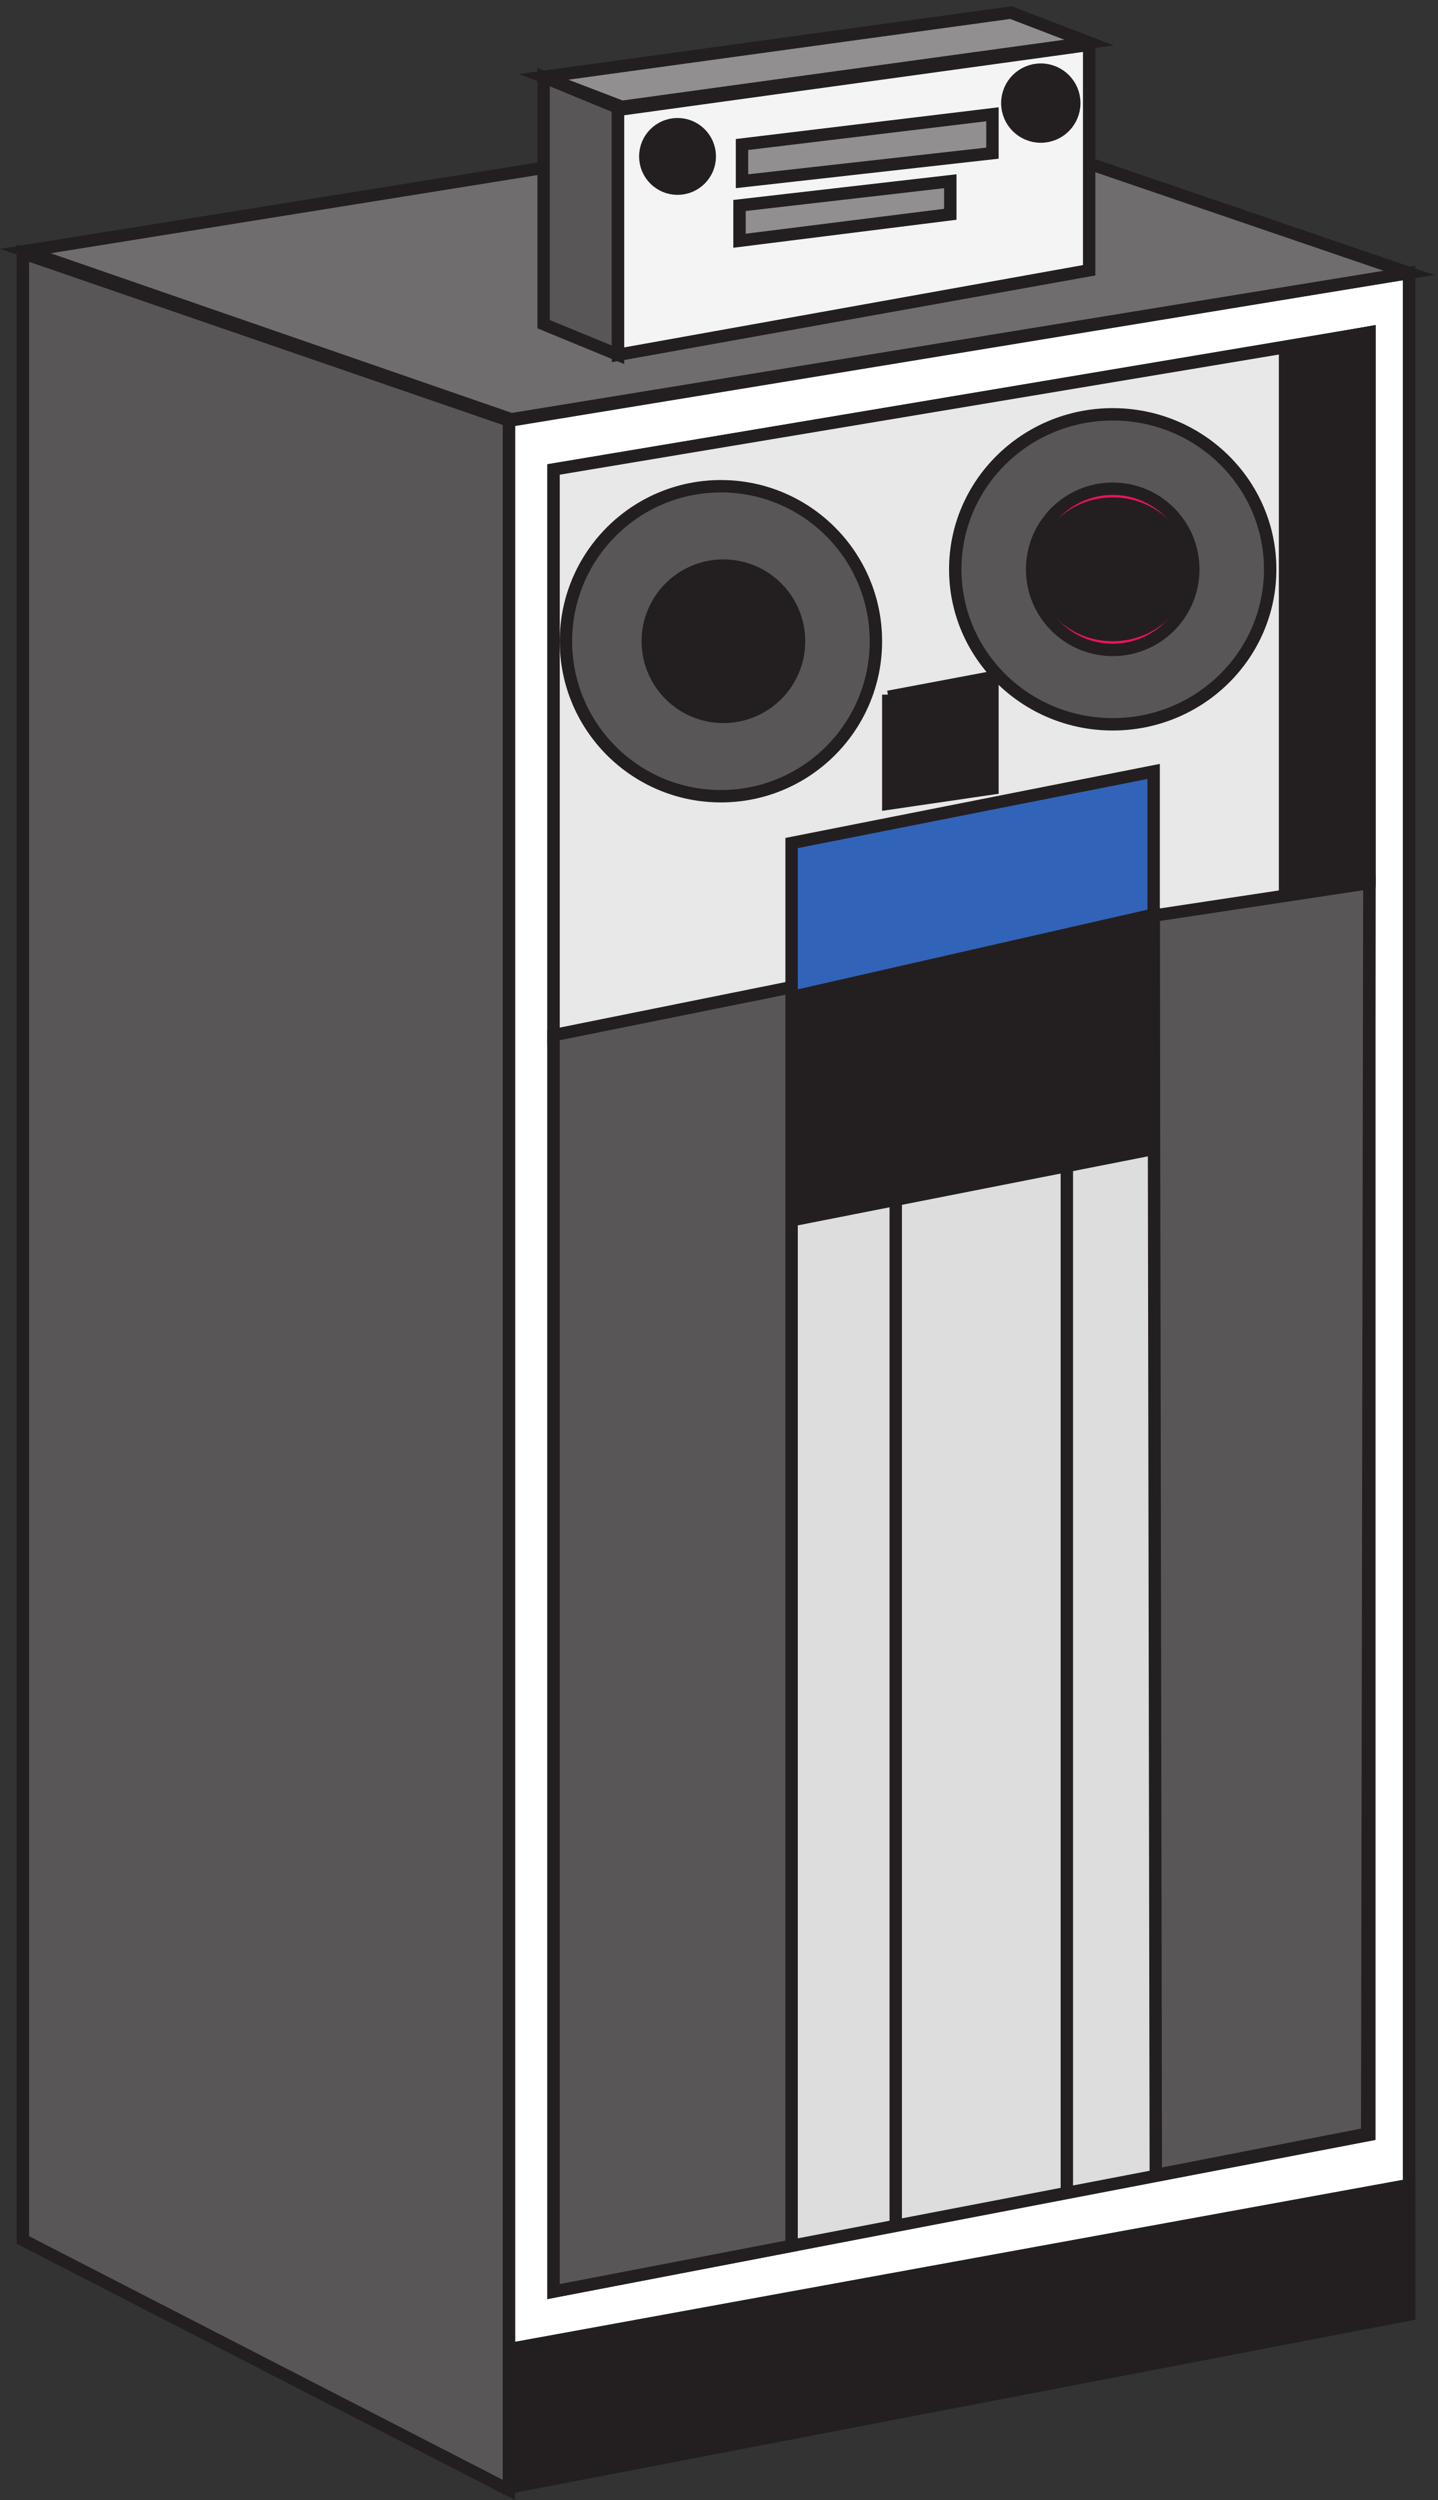 <svg xmlns="http://www.w3.org/2000/svg" xml:space="preserve" width="115.693" height="201.132"><rect width="100%" height="100%" fill="#333333" stroke="none"/><path d="m297.332 1254.77 544.5 89.39V109.82L297.332 4.66v1250.11" style="fill:#fff;fill-opacity:1;fill-rule:evenodd;stroke:none" transform="matrix(.133 0 0 -.133 1.399 200.734)"/><path d="m297.332 1254.77 544.5 89.39V109.82L297.332 4.66Z" style="fill:none;stroke:#231f20;stroke-width:7.5;stroke-linecap:butt;stroke-linejoin:miter;stroke-miterlimit:10;stroke-dasharray:none;stroke-opacity:1" transform="matrix(.133 0 0 -.133 1.399 200.734)"/><path d="M324.332 123.16v1102.05l493.5 82.95V217.961l-493.5-94.801" style="fill:#ddd;fill-opacity:1;fill-rule:evenodd;stroke:none" transform="matrix(.133 0 0 -.133 1.399 200.734)"/><path d="M324.332 123.16v1102.05l493.5 82.95V217.961Z" style="fill:none;stroke:#231f20;stroke-width:7.5;stroke-linecap:butt;stroke-linejoin:miter;stroke-miterlimit:10;stroke-dasharray:none;stroke-opacity:1" transform="matrix(.133 0 0 -.133 1.399 200.734)"/><path d="m817.832 975.512-493.5-93.352v343.17l440.719 73.63 52.781 9.2V975.512" style="fill:#e9e8e8;fill-opacity:1;fill-rule:evenodd;stroke:none" transform="matrix(.133 0 0 -.133 1.399 200.734)"/><path d="m817.832 975.512-493.5-93.352v343.17l440.719 73.63 52.781 9.2z" style="fill:none;stroke:#231f20;stroke-width:7.5;stroke-linecap:butt;stroke-linejoin:miter;stroke-miterlimit:10;stroke-dasharray:none;stroke-opacity:1" transform="matrix(.133 0 0 -.133 1.399 200.734)"/><path d="m4.832 1357.43 293.941-101.77 543.059 88.55-293.937 100.45-543.063-87.23" style="fill:#706d6e;fill-opacity:1;fill-rule:evenodd;stroke:none" transform="matrix(.133 0 0 -.133 1.399 200.734)"/><path d="m4.832 1357.43 293.941-101.77 543.059 88.55-293.937 100.45Z" style="fill:none;stroke:#231f20;stroke-width:7.5;stroke-linecap:butt;stroke-linejoin:miter;stroke-miterlimit:10;stroke-dasharray:none;stroke-opacity:1" transform="matrix(.133 0 0 -.133 1.399 200.734)"/><path d="M817.832 1308.16V976.863l-51-9.203v331.3l51 9.2" style="fill:#231f20;fill-opacity:1;fill-rule:evenodd;stroke:none" transform="matrix(.133 0 0 -.133 1.399 200.734)"/><path d="M817.832 1308.16V976.863l-51-9.203v331.3z" style="fill:none;stroke:#231f20;stroke-width:7.5;stroke-linecap:butt;stroke-linejoin:miter;stroke-miterlimit:10;stroke-dasharray:none;stroke-opacity:1" transform="matrix(.133 0 0 -.133 1.399 200.734)"/><path d="M757.832 1164.91c0-51.78-42.641-93.75-95.25-93.75-52.605 0-95.25 41.97-95.25 93.75s42.645 93.75 95.25 93.75c52.609 0 95.25-41.97 95.25-93.75" style="fill:#595657;fill-opacity:1;fill-rule:evenodd;stroke:none" transform="matrix(.133 0 0 -.133 1.399 200.734)"/><path d="M757.832 1164.91c0-51.78-42.641-93.75-95.25-93.75-52.605 0-95.25 41.97-95.25 93.75s42.645 93.75 95.25 93.75c52.609 0 95.25-41.97 95.25-93.75z" style="fill:none;stroke:#231f20;stroke-width:7.5;stroke-linecap:butt;stroke-linejoin:miter;stroke-miterlimit:10;stroke-dasharray:none;stroke-opacity:1" transform="matrix(.133 0 0 -.133 1.399 200.734)"/><path d="M519.332 1121.41c0-51.78-41.969-93.75-93.75-93.75-51.777 0-93.75 41.97-93.75 93.75s41.973 93.75 93.75 93.75c51.781 0 93.75-41.97 93.75-93.75" style="fill:#595657;fill-opacity:1;fill-rule:evenodd;stroke:none" transform="matrix(.133 0 0 -.133 1.399 200.734)"/><path d="M519.332 1121.41c0-51.78-41.969-93.75-93.75-93.75-51.777 0-93.75 41.97-93.75 93.75s41.973 93.75 93.75 93.75c51.781 0 93.75-41.97 93.75-93.75z" style="fill:none;stroke:#231f20;stroke-width:7.5;stroke-linecap:butt;stroke-linejoin:miter;stroke-miterlimit:10;stroke-dasharray:none;stroke-opacity:1" transform="matrix(.133 0 0 -.133 1.399 200.734)"/><path d="M472.832 1121.41c0-25.27-20.48-45.75-45.75-45.75-25.266 0-45.75 20.48-45.75 45.75s20.484 45.75 45.75 45.75c25.27 0 45.75-20.48 45.75-45.75" style="fill:#231f20;fill-opacity:1;fill-rule:evenodd;stroke:none" transform="matrix(.133 0 0 -.133 1.399 200.734)"/><path d="M472.832 1121.41c0-25.27-20.48-45.75-45.75-45.75-25.266 0-45.75 20.48-45.75 45.75s20.484 45.75 45.75 45.75c25.27 0 45.75-20.48 45.75-45.75z" style="fill:none;stroke:#231f20;stroke-width:7.5;stroke-linecap:butt;stroke-linejoin:miter;stroke-miterlimit:10;stroke-dasharray:none;stroke-opacity:1" transform="matrix(.133 0 0 -.133 1.399 200.734)"/><path d="M711.332 1164.91c0-26.93-21.824-48.75-48.75-48.75-26.922 0-48.75 21.82-48.75 48.75s21.828 48.75 48.75 48.75c26.926 0 48.75-21.82 48.75-48.75" style="fill:#e81361;fill-opacity:1;fill-rule:evenodd;stroke:none" transform="matrix(.133 0 0 -.133 1.399 200.734)"/><path d="M711.332 1164.91c0-26.93-21.824-48.75-48.75-48.75-26.922 0-48.75 21.82-48.75 48.75s21.828 48.75 48.75 48.75c26.926 0 48.75-21.82 48.75-48.75z" style="fill:none;stroke:#231f20;stroke-width:7.5;stroke-linecap:butt;stroke-linejoin:miter;stroke-miterlimit:10;stroke-dasharray:none;stroke-opacity:1" transform="matrix(.133 0 0 -.133 1.399 200.734)"/><path d="M526.832 1089.11v-65.95l63 9.23v67.27l-63-11.87" style="fill:#231f20;fill-opacity:1;fill-rule:evenodd;stroke:none" transform="matrix(.133 0 0 -.133 1.399 200.734)"/><path d="M526.832 1089.11v-65.95l63 9.23v67.27l-63-11.87zm4.5-304.446v-619.5" style="fill:none;stroke:#231f20;stroke-width:7.5;stroke-linecap:butt;stroke-linejoin:miter;stroke-miterlimit:10;stroke-dasharray:none;stroke-opacity:1" transform="matrix(.133 0 0 -.133 1.399 200.734)"/><path d="m687.332 955.43 130.5 19.734-1.316-756.504-127.864-24.996-1.32 761.766" style="fill:#595657;fill-opacity:1;fill-rule:evenodd;stroke:none" transform="matrix(.133 0 0 -.133 1.399 200.734)"/><path d="m687.332 955.43 130.5 19.734-1.316-756.504-127.864-24.996zm-52.5-152.766v-621" style="fill:none;stroke:#231f20;stroke-width:7.5;stroke-linecap:butt;stroke-linejoin:miter;stroke-miterlimit:10;stroke-dasharray:none;stroke-opacity:1" transform="matrix(.133 0 0 -.133 1.399 200.734)"/><path d="M841.832 109.234v78.43l-544.5-99.344V4.664l544.5 104.57" style="fill:#231f20;fill-opacity:1;fill-rule:evenodd;stroke:none" transform="matrix(.133 0 0 -.133 1.399 200.734)"/><path d="M841.832 109.234v78.43l-544.5-99.344V4.664Z" style="fill:none;stroke:#231f20;stroke-width:7.5;stroke-linecap:butt;stroke-linejoin:miter;stroke-miterlimit:10;stroke-dasharray:none;stroke-opacity:1" transform="matrix(.133 0 0 -.133 1.399 200.734)"/><path d="M468.332 905.941V771.164l219 43.18v141.32l-219-49.723" style="fill:#231f20;fill-opacity:1;fill-rule:evenodd;stroke:none" transform="matrix(.133 0 0 -.133 1.399 200.734)"/><path d="M468.332 905.941V771.164l219 43.18v141.32z" style="fill:none;stroke:#231f20;stroke-width:7.5;stroke-linecap:butt;stroke-linejoin:miter;stroke-miterlimit:10;stroke-dasharray:none;stroke-opacity:1" transform="matrix(.133 0 0 -.133 1.399 200.734)"/><path d="M468.332 906.16v93.188l219 43.312v-86.625l-219-49.875" style="fill:#3164b8;fill-opacity:1;fill-rule:evenodd;stroke:none" transform="matrix(.133 0 0 -.133 1.399 200.734)"/><path d="M468.332 906.16v93.188l219 43.312v-86.625z" style="fill:none;stroke:#231f20;stroke-width:7.5;stroke-linecap:butt;stroke-linejoin:miter;stroke-miterlimit:10;stroke-dasharray:none;stroke-opacity:1" transform="matrix(.133 0 0 -.133 1.399 200.734)"/><path d="m318.332 1462.66 45-18.52v-149.48l-45 18.52v149.48" style="fill:#595657;fill-opacity:1;fill-rule:evenodd;stroke:none" transform="matrix(.133 0 0 -.133 1.399 200.734)"/><path d="m318.332 1462.66 45-18.52v-149.48l-45 18.52z" style="fill:none;stroke:#231f20;stroke-width:7.5;stroke-linecap:butt;stroke-linejoin:miter;stroke-miterlimit:10;stroke-dasharray:none;stroke-opacity:1" transform="matrix(.133 0 0 -.133 1.399 200.734)"/><path d="m318.332 1462.8 47.332-18.14 282.668 38.86-47.328 18.14-282.672-38.86" style="fill:#918f8f;fill-opacity:1;fill-rule:evenodd;stroke:none" transform="matrix(.133 0 0 -.133 1.399 200.734)"/><path d="m318.332 1462.8 47.332-18.14 282.668 38.86-47.328 18.14z" style="fill:none;stroke:#231f20;stroke-width:7.5;stroke-linecap:butt;stroke-linejoin:miter;stroke-miterlimit:10;stroke-dasharray:none;stroke-opacity:1" transform="matrix(.133 0 0 -.133 1.399 200.734)"/><path d="m324.332 883.137 144 29.027V150.871l-144-27.707v759.973" style="fill:#595657;fill-opacity:1;fill-rule:evenodd;stroke:none" transform="matrix(.133 0 0 -.133 1.399 200.734)"/><path d="m324.332 883.137 144 29.027V150.871l-144-27.707z" style="fill:none;stroke:#231f20;stroke-width:7.5;stroke-linecap:butt;stroke-linejoin:miter;stroke-miterlimit:10;stroke-dasharray:none;stroke-opacity:1" transform="matrix(.133 0 0 -.133 1.399 200.734)"/><path d="M705.332 1164.91c0-21.95-19.137-39.75-42.75-39.75-23.609 0-42.75 17.8-42.75 39.75s19.141 39.75 42.75 39.75c23.613 0 42.75-17.8 42.75-39.75" style="fill:#231f20;fill-opacity:1;fill-rule:evenodd;stroke:none" transform="matrix(.133 0 0 -.133 1.399 200.734)"/><path d="M705.332 1164.91c0-21.95-19.137-39.75-42.75-39.75-23.609 0-42.75 17.8-42.75 39.75s19.141 39.75 42.75 39.75c23.613 0 42.75-17.8 42.75-39.75z" style="fill:none;stroke:#231f20;stroke-width:7.5;stroke-linecap:butt;stroke-linejoin:miter;stroke-miterlimit:10;stroke-dasharray:none;stroke-opacity:1" transform="matrix(.133 0 0 -.133 1.399 200.734)"/><path d="m3.332 1356.16 294-101.25V3.16l-294 151.211V1353.53" style="fill:#595657;fill-opacity:1;fill-rule:evenodd;stroke:none" transform="matrix(.133 0 0 -.133 1.399 200.734)"/><path d="m3.332 1356.16 294-101.25V3.16l-294 151.211V1353.53Z" style="fill:none;stroke:#231f20;stroke-width:7.5;stroke-linecap:butt;stroke-linejoin:miter;stroke-miterlimit:10;stroke-dasharray:none;stroke-opacity:1" transform="matrix(.133 0 0 -.133 1.399 200.734)"/><path d="m363.332 1294.66 285 51.14v136.36l-285-39.34v-148.16" style="fill:#f4f4f4;fill-opacity:1;fill-rule:evenodd;stroke:none" transform="matrix(.133 0 0 -.133 1.399 200.734)"/><path d="m363.332 1294.66 285 51.14v136.36l-285-39.34z" style="fill:none;stroke:#231f20;stroke-width:7.5;stroke-linecap:butt;stroke-linejoin:miter;stroke-miterlimit:10;stroke-dasharray:none;stroke-opacity:1" transform="matrix(.133 0 0 -.133 1.399 200.734)"/><path d="M418.832 1414.66c0-10.77-8.73-19.5-19.5-19.5-10.769 0-19.5 8.73-19.5 19.5s8.731 19.5 19.5 19.5c10.77 0 19.5-8.73 19.5-19.5" style="fill:#231f20;fill-opacity:1;fill-rule:evenodd;stroke:none" transform="matrix(.133 0 0 -.133 1.399 200.734)"/><path d="M418.832 1414.66c0-10.77-8.73-19.5-19.5-19.5-10.769 0-19.5 8.73-19.5 19.5s8.731 19.5 19.5 19.5c10.77 0 19.5-8.73 19.5-19.5z" style="fill:none;stroke:#231f20;stroke-width:7.5;stroke-linecap:butt;stroke-linejoin:miter;stroke-miterlimit:10;stroke-dasharray:none;stroke-opacity:1" transform="matrix(.133 0 0 -.133 1.399 200.734)"/><path d="M639.332 1446.91c0-11.18-9.066-20.25-20.25-20.25s-20.25 9.07-20.25 20.25 9.066 20.25 20.25 20.25 20.25-9.07 20.25-20.25" style="fill:#231f20;fill-opacity:1;fill-rule:evenodd;stroke:none" transform="matrix(.133 0 0 -.133 1.399 200.734)"/><path d="M639.332 1446.91c0-11.18-9.066-20.25-20.25-20.25s-20.25 9.07-20.25 20.25 9.066 20.25 20.25 20.25 20.25-9.07 20.25-20.25z" style="fill:none;stroke:#231f20;stroke-width:7.5;stroke-linecap:butt;stroke-linejoin:miter;stroke-miterlimit:10;stroke-dasharray:none;stroke-opacity:1" transform="matrix(.133 0 0 -.133 1.399 200.734)"/><path d="M438.332 1421.87v-22.21l151.5 16.98v23.52l-151.5-18.29" style="fill:#918f8f;fill-opacity:1;fill-rule:evenodd;stroke:none" transform="matrix(.133 0 0 -.133 1.399 200.734)"/><path d="M438.332 1421.87v-22.21l151.5 16.98v23.52z" style="fill:none;stroke:#231f20;stroke-width:7.5;stroke-linecap:butt;stroke-linejoin:miter;stroke-miterlimit:10;stroke-dasharray:none;stroke-opacity:1" transform="matrix(.133 0 0 -.133 1.399 200.734)"/><path d="M436.832 1384.99v-21.33l127.5 16v20l-127.5-14.67" style="fill:#918f8f;fill-opacity:1;fill-rule:evenodd;stroke:none" transform="matrix(.133 0 0 -.133 1.399 200.734)"/><path d="M436.832 1384.99v-21.33l127.5 16v20z" style="fill:none;stroke:#231f20;stroke-width:7.5;stroke-linecap:butt;stroke-linejoin:miter;stroke-miterlimit:10;stroke-dasharray:none;stroke-opacity:1" transform="matrix(.133 0 0 -.133 1.399 200.734)"/></svg>
